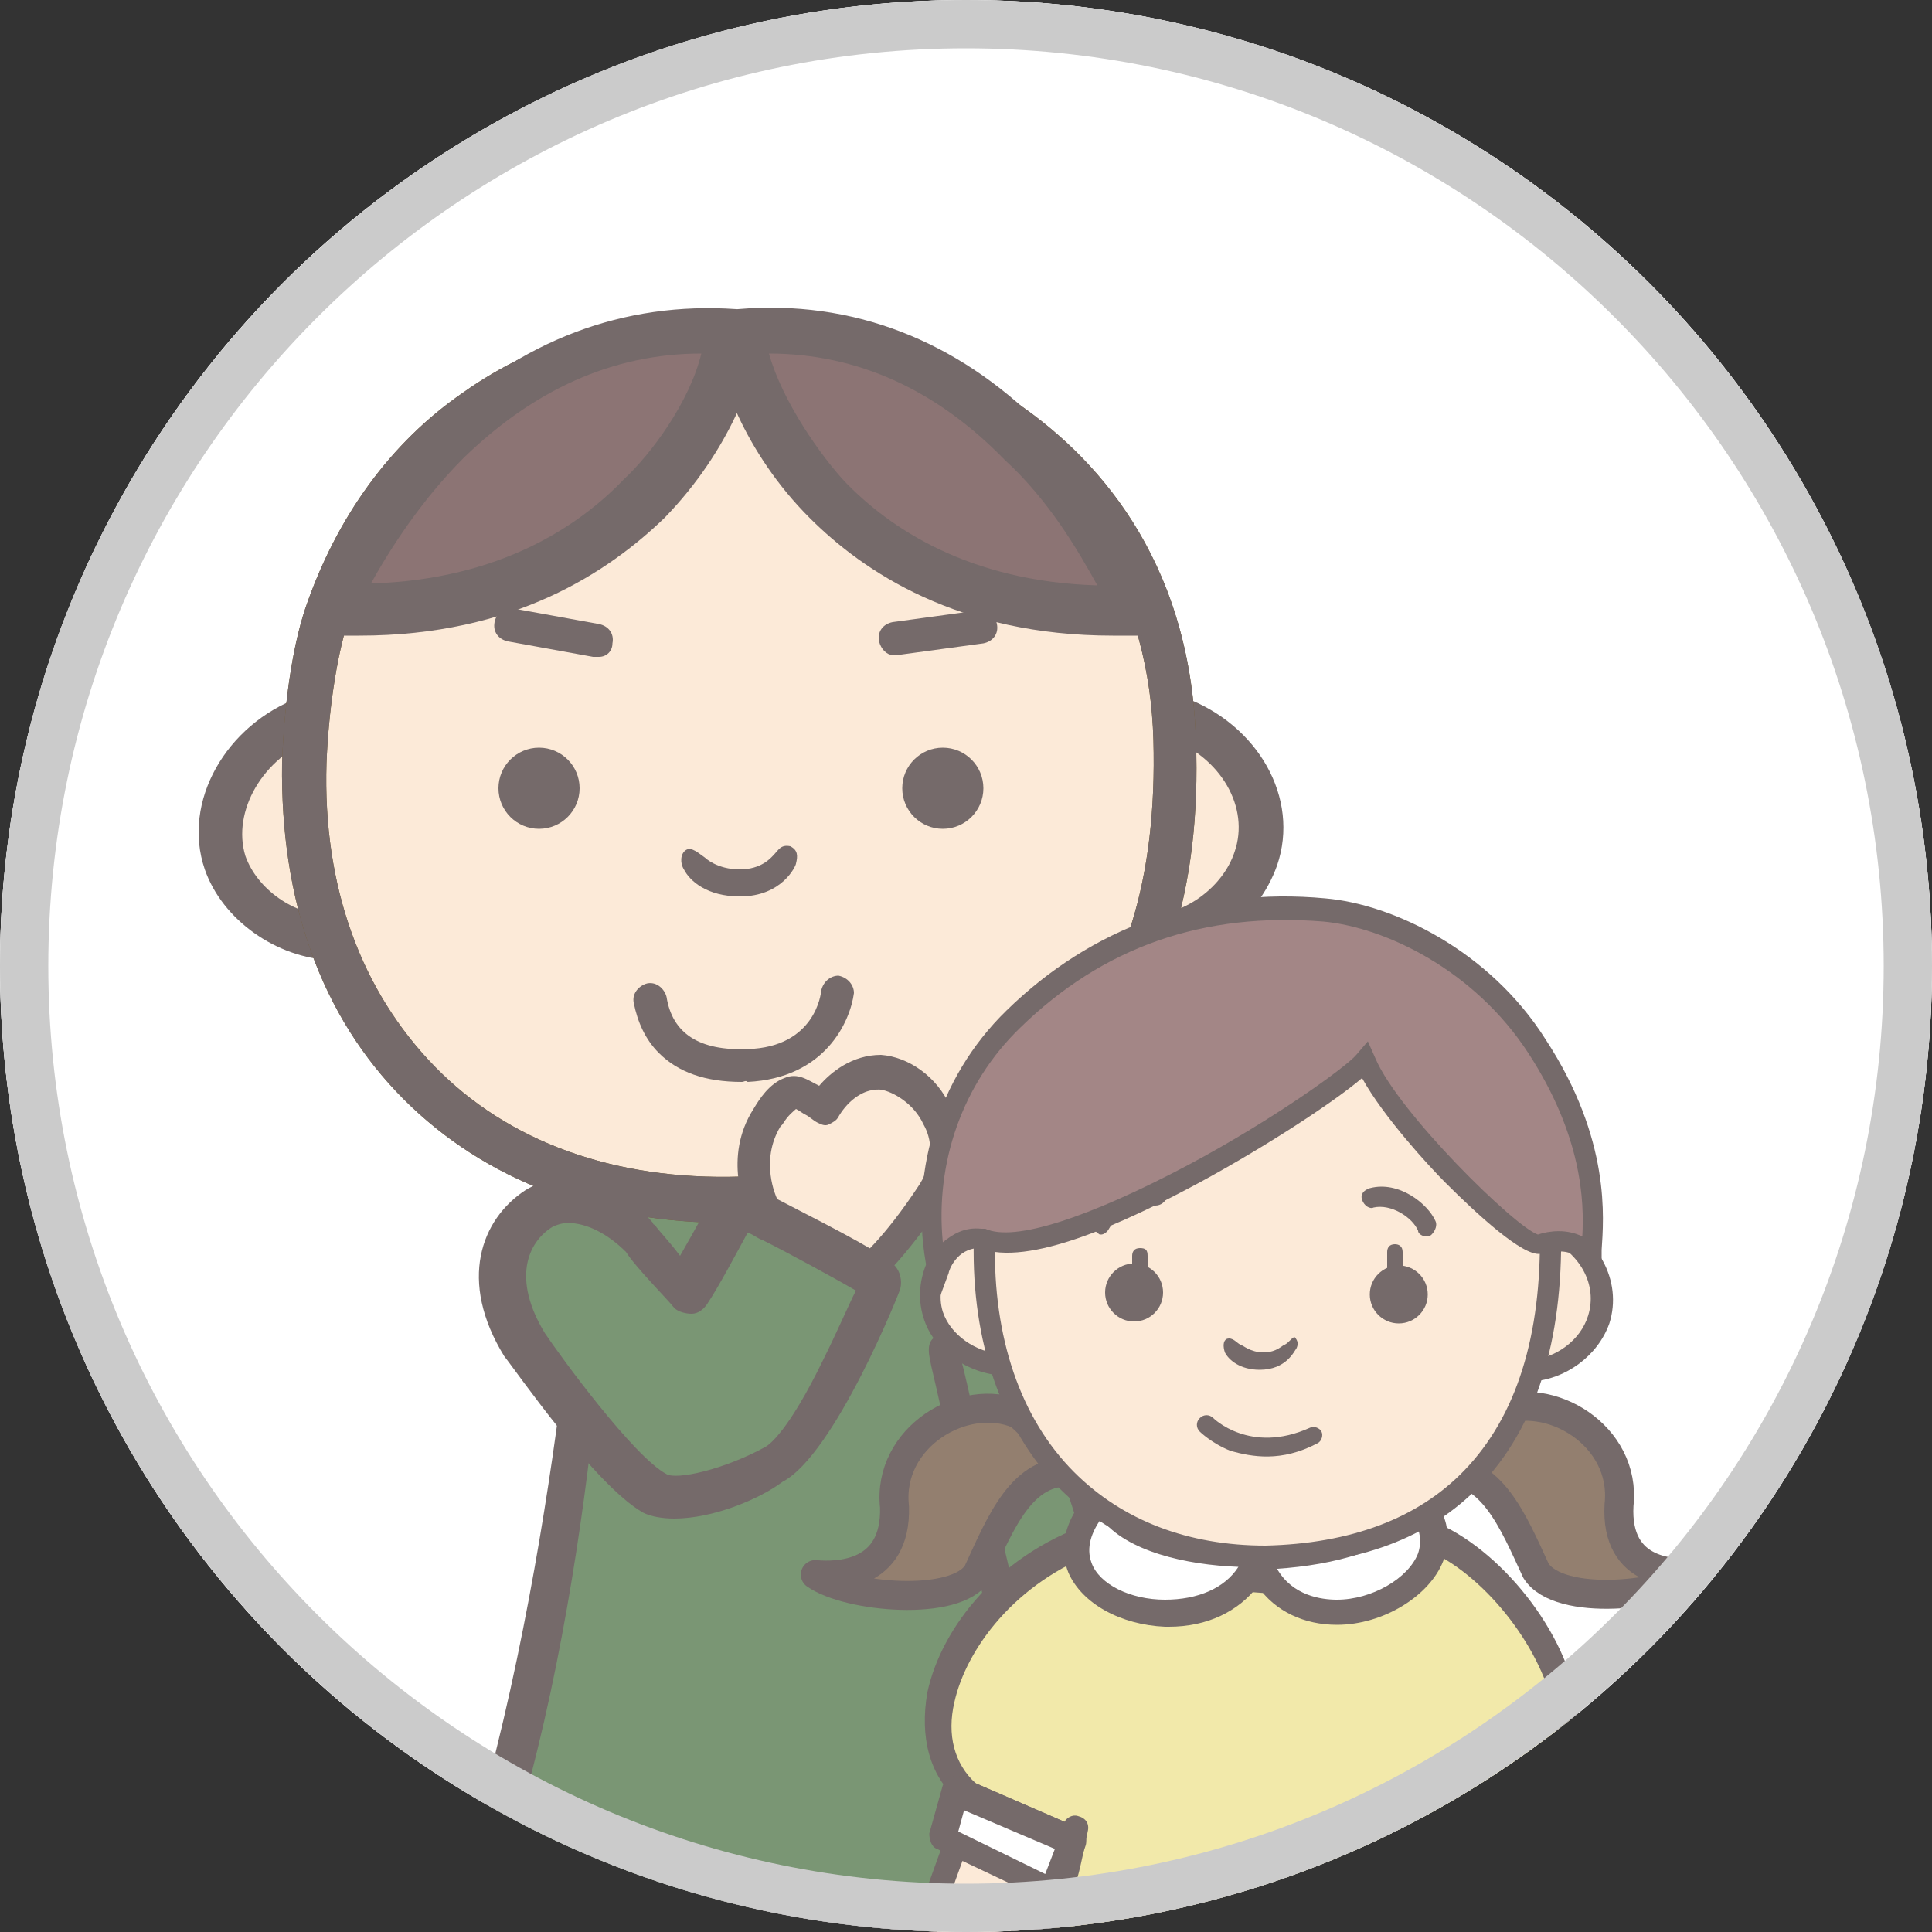 <?xml version="1.0" encoding="utf-8"?>
<!-- Generator: Adobe Illustrator 24.0.0, SVG Export Plug-In . SVG Version: 6.00 Build 0)  -->
<svg version="1.1" id="レイヤー_1" xmlns="http://www.w3.org/2000/svg" xmlns:xlink="http://www.w3.org/1999/xlink" x="0px"
	 y="0px" viewBox="0 0 100 100" style="enable-background:new 0 0 100 100;" xml:space="preserve">
<rect x="0" y="0" width="100" height="100" fill="#333333" stroke="none"/>
<style type="text/css">
	.st0{clip-path:url(#SVGID_2_);fill:#FFFFFF;}
	.st1{clip-path:url(#SVGID_4_);fill:#FFFFFF;}
	.st2{clip-path:url(#SVGID_6_);}
	.st3{fill:#7A9674;}
	.st4{fill:#756A6A;}
	.st5{fill:#FCEAD8;}
	.st6{fill:#765C2F;}
	.st7{fill:#8C7474;}
	.st8{fill:#FFFFFF;}
	.st9{fill:#595757;}
	.st10{fill:#F3E228;}
	.st11{fill-rule:evenodd;clip-rule:evenodd;fill:#F2E9AA;}
	
		.st12{fill-rule:evenodd;clip-rule:evenodd;fill:none;stroke:#765C2F;stroke-width:1.849;stroke-linecap:round;stroke-linejoin:round;}
	.st13{fill-rule:evenodd;clip-rule:evenodd;fill:#FFFFFF;}
	.st14{fill:#937F6F;}
	.st15{fill:none;stroke:#756A6A;stroke-width:1.5;stroke-linecap:round;stroke-linejoin:round;stroke-miterlimit:10;}
	.st16{fill-rule:evenodd;clip-rule:evenodd;fill:#756A6A;}
	.st17{fill:#A38686;}
	.st18{fill:#CBCBCB;}
</style>
<g>
	<g>
		<g>
			<g>
				<defs>
					<circle id="SVGID_1_" cx="50" cy="50" r="50"/>
				</defs>
				<clipPath id="SVGID_2_">
					<use xlink:href="#SVGID_1_"  style="overflow:visible;"/>
				</clipPath>
				<circle class="st0" cx="49.6" cy="48.8" r="57.9"/>
			</g>
		</g>
	</g>
</g>
<g>
	<g>
		<g>
			<g>
				<defs>
					<circle id="SVGID_3_" cx="50" cy="50" r="50"/>
				</defs>
				<clipPath id="SVGID_4_">
					<use xlink:href="#SVGID_3_"  style="overflow:visible;"/>
				</clipPath>
				<rect x="-17.3" y="-11" class="st1" width="151.5" height="112.5"/>
			</g>
		</g>
	</g>
	<g>
		<g>
			<g>
				<defs>
					<circle id="SVGID_5_" cx="50" cy="50" r="50"/>
				</defs>
				<clipPath id="SVGID_6_">
					<use xlink:href="#SVGID_5_"  style="overflow:visible;"/>
				</clipPath>
				<g class="st2">
					<g>
						<g>
							<g>
								<path class="st3" d="M30.9,62.5c0,0,0.8,20-7.6,36.4l39-0.5c-7.7-33.9-14-37.5-14-37.5"/>
								<path class="st4" d="M56.1,99.9c-2.9,0-28.8,0-31.7,0c-0.2,0-0.4-0.1-0.6-0.2c-0.4-0.3-0.5-0.7-0.4-1.2
									C28.9,82.1,30,62,30.2,61.8c0.4-0.4,1-0.4,1.4,0c0.4,0.4,0.4,1,0,1.4c-0.1,0.1-0.7,19.7-5.9,34.6c0,0.1,0,0.1,0.1,0.1h28.4
									c0.1,0-5.9-26.9-6-27.2c-0.1-0.5-0.3-1.2,0.2-1.5c0.6-0.3,1,0,1.2,0.7c0.5,1.1,2.9,14.7,7.5,28.7c0.1,0.4,0,0.9-0.4,1.2
									C56.5,99.8,56.3,99.9,56.1,99.9z"/>
							</g>
							<g>
								<g>
									<path class="st5" d="M17.2,48.6c-2.3-0.1-4.8-1.6-5.5-3.9c-1-3.1,1.1-6.4,4.3-7.5"/>
									<path class="st4" d="M17.2,49.7c-2.9-0.1-5.7-2.1-6.6-4.7c-1.2-3.5,1.1-7.5,4.9-8.9l0.8,2.1c-2.7,1-4.3,3.8-3.6,6.1
										c0.6,1.7,2.5,3.1,4.5,3.1L17.2,49.7z"/>
								</g>
								<g>
									<path class="st5" d="M59.6,48.6c2.3-0.1,4.6-1.8,5.4-4.1c1-3.1-1-6.2-4.1-7.3"/>
									<path class="st4" d="M59.6,49.7l-0.1-2.3c1.9-0.1,3.8-1.5,4.4-3.3c0.8-2.3-0.7-4.9-3.4-5.9l0.8-2.1c3.8,1.4,6,5.2,4.8,8.7
										C65.1,47.6,62.4,49.6,59.6,49.7z"/>
								</g>
								<g>
									<path class="st5" d="M60.8,38.4c0.5,14.4-7.1,23.5-22.5,23.8c-14,0.2-22.9-9-22.6-22.6c0.1-2.4,0.5-5.4,1.2-7.6
										c3-9,10.8-14.6,21-14.6C45.1,17.3,60.3,21.9,60.8,38.4z"/>
									<path class="st6" d="M37.8,63.3c-6.9,0-12.7-2.2-16.9-6.4c-4.3-4.3-6.4-10.3-6.3-17.4c0.1-2.9,0.5-5.9,1.2-8
										c1.6-4.7,4.4-8.6,8.2-11.2c3.8-2.7,8.6-4.1,13.8-4.1c3.8,0,9.6,1.2,14.6,4.5c4.2,2.8,9.2,8.1,9.5,17.6
										c0.3,7.8-1.7,13.9-5.8,18.2c-4.1,4.3-10.1,6.5-17.8,6.7C38.2,63.3,38,63.3,37.8,63.3z M37.9,18.4c-9.6,0-17,5.1-19.9,13.8
										c-0.6,1.9-1,4.7-1.1,7.3c-0.2,6.4,1.8,11.8,5.6,15.7s9.3,5.9,15.8,5.7c7.1-0.1,12.5-2.1,16.2-6c3.7-3.9,5.4-9.4,5.2-16.6
										l0,0c-0.1-3.6-1-6.9-2.6-9.7c-1.4-2.4-3.4-4.4-5.8-6.1C46.7,19.5,41.3,18.4,37.9,18.4z"/>
								</g>
								<g>
									<path class="st4" d="M40,44.3c-0.1,0.1-0.6,0.7-1.7,0.7c-1.2,0-1.8-0.6-1.8-0.6c-0.3-0.2-0.7-0.6-1-0.4s-0.3,0.7-0.1,1
										c0.3,0.6,1.2,1.4,2.9,1.4c2.2,0,2.9-1.6,2.9-1.7c0.1-0.4,0.1-0.7-0.3-0.9C40.4,43.7,40.3,44,40,44.3z"/>
								</g>
								<path class="st4" d="M46.2,33.9c0.1,0,0.2,0,0.3,0l4.4-0.6c0.5-0.1,0.8-0.5,0.7-1c-0.1-0.5-0.5-0.8-1-0.7l-4.4,0.6
									c-0.5,0.1-0.8,0.5-0.7,1C45.6,33.6,45.9,33.9,46.2,33.9z"/>
								<path class="st4" d="M31,34c-0.1,0-0.2,0-0.3,0l-4.4-0.8c-0.5-0.1-0.8-0.5-0.7-1c0.1-0.5,0.5-0.8,1-0.7l4.4,0.8
									c0.5,0.1,0.8,0.5,0.7,1C31.7,33.7,31.4,34,31,34z"/>
								<path class="st4" d="M37.8,63.3c-6.9,0-12.7-2.2-16.9-6.4c-4.3-4.3-6.4-10.3-6.3-17.4c0.1-2.9,0.5-5.9,1.2-8
									c1.6-4.7,4.4-8.6,8.2-11.2c3.8-2.7,8.6-4.1,13.8-4.1c3.8,0,9.6,1.2,14.6,4.5c4.2,2.8,9.2,8.1,9.5,17.6
									c0.3,7.8-1.7,13.9-5.8,18.2c-4.1,4.3-10.1,6.5-17.8,6.7C38.2,63.3,38,63.3,37.8,63.3z M37.9,18.4c-9.6,0-17,5.1-19.9,13.8
									c-0.6,1.9-1,4.7-1.1,7.3c-0.2,6.4,1.8,11.8,5.6,15.7s9.3,5.9,15.8,5.7c7.1-0.1,12.5-2.1,16.2-6c3.7-3.9,5.4-9.4,5.2-16.6
									l0,0c-0.1-3.6-1-6.9-2.6-9.7c-1.4-2.4-3.4-4.4-5.8-6.1C46.7,19.5,41.3,18.4,37.9,18.4z"/>
								<path class="st4" d="M38.4,56c-1.9,0-3.3-0.5-4.3-1.5c-0.7-0.7-1.1-1.6-1.3-2.6c-0.1-0.5,0.3-0.9,0.7-1
									c0.5-0.1,0.9,0.3,1,0.7c0.3,1.9,1.7,2.8,4.2,2.7c3.5-0.1,3.8-2.9,3.8-3c0.1-0.5,0.5-0.8,0.9-0.8c0.5,0.1,0.8,0.5,0.8,0.9
									c-0.2,1.5-1.5,4.4-5.5,4.6C38.6,55.9,38.5,56,38.4,56z"/>
								<circle class="st4" cx="27.9" cy="40.8" r="2.1"/>
								<circle class="st4" cx="48.8" cy="40.8" r="2.1"/>
								<path class="st7" d="M58.8,31.6c-1.2-3-7.6-15.3-20.6-14.2C38.5,20.5,43.3,32.2,58.8,31.6"/>
								<path class="st4" d="M57.6,32.9c-8,0-12.9-3.3-15.7-6.1c-3.4-3.4-4.8-7.5-4.9-9.4c-0.1-0.7,0.5-1.3,1.2-1.4
									c5.9-0.5,11.3,1.6,15.7,6c4.2,4.1,6,8.6,6.2,9.1c0.1,0.4,0.1,0.8-0.1,1.2c-0.2,0.3-0.6,0.6-1,0.6
									C58.4,32.9,58,32.9,57.6,32.9z M39.8,18.3c0.7,2.5,2.7,5.3,3.9,6.6c2.3,2.4,6.4,5.2,13.1,5.4c-1-1.8-2.5-4.4-4.8-6.5
									C48.5,20.2,44.4,18.3,39.8,18.3C39.8,18.3,39.8,18.3,39.8,18.3z"/>
								<path class="st7" d="M37.9,17.3c-0.2,3.2-5,14.9-20.6,14.2C18.4,28.6,24.9,16.3,37.9,17.3z"/>
								<path class="st4" d="M18.6,32.9c-0.4,0-0.9,0-1.3,0c-0.4,0-0.8-0.2-1-0.6c-0.2-0.3-0.3-0.8-0.1-1.2c0.2-0.5,2-5,6.2-9.1
									c4.5-4.4,9.9-6.4,15.7-6c0.7,0.1,1.2,0.7,1.2,1.4c-0.1,1.9-1.5,5.9-4.9,9.4C31.5,29.6,26.6,32.9,18.6,32.9z M36.3,18.3
									c-4.6,0-8.7,1.9-12.3,5.4c-2.2,2.2-3.8,4.7-4.8,6.5c6.7-0.2,10.8-3,13.1-5.4C33.7,23.5,35.7,20.8,36.3,18.3
									C36.3,18.3,36.3,18.3,36.3,18.3z"/>
							</g>
						</g>
						<path class="st4" d="M58.1,100c-0.7,0-1.5,0-2.3,0c-0.6,0-1.1-0.6-1.1-1.2c0-0.6,0.5-1.2,1.1-1.2l0,0c2.9,0,4.8,0.1,5.9,0.1
							c-1.7-4.9-9.5-31.5-11.3-33.7c-1.8-2.1-2.3-2.2-4-2.2c-0.6,0-1.1-0.5-1.1-1.1s0.5-1.1,1.1-1.1c2.5,0,3.6,0.6,5.7,3
							c2.5,2.9,11.9,33.6,12.2,36.1c0,0.3-0.1,0.6-0.2,0.8c-0.2,0.3-0.5,0.4-0.8,0.4C62.4,100,60.7,100,58.1,100z"/>
						<g>
							<g>
								<path class="st5" d="M39.5,62.5c0,0-1.2-2.3,0.2-4.5c0.1-0.2,0.6-1,1.2-1.3c0.5-0.2,0.8,0.2,1.7,0.7c0,0,1-2,3-1.9
									c1.9,0.1,4.7,3.1,2.7,6.2c-2,3.1-3.3,4.1-3.3,4.1"/>
								<path class="st4" d="M48.9,62.1c-2.1,3.1-3.4,4.2-3.5,4.3c-0.4,0.3-0.9,0.2-1.1-0.1c-0.3-0.4-0.2-0.9,0.1-1.1
									c0,0,1.3-1,3.2-3.9c0.8-1.3,0.6-2.4,0.2-3.1c-0.5-1.1-1.6-1.7-2.2-1.8c-1.4-0.1-2.2,1.4-2.2,1.4c-0.1,0.2-0.3,0.3-0.5,0.4
									c-0.2,0.1-0.4,0-0.6-0.1c-0.2-0.1-0.4-0.3-0.6-0.4c-0.2-0.1-0.3-0.2-0.5-0.3c-0.1,0.1-0.4,0.3-0.7,0.8l-0.1,0.1
									c-1.1,1.8-0.2,3.7-0.2,3.7c0.2,0.4,0,0.9-0.4,1.1c-0.4,0.2-0.9,0-1.1-0.4c-0.1-0.1-1.3-2.8,0.3-5.3c0.3-0.5,0.8-1.3,1.6-1.6
									c0.7-0.3,1.2,0.1,1.8,0.4c0.6-0.7,1.7-1.6,3.2-1.6c1.4,0.1,2.9,1.1,3.6,2.7C50,58.9,49.9,60.6,48.9,62.1z"/>
							</g>
							<path class="st3" d="M38.1,62.2c0.9,0.5,6.6,3.3,7.5,4.2c-0.2,0.7-3.5,8.3-5.6,9.4c-2.1,1.2-4.9,2-6.2,1.4
								c-1.2-0.5-9-8.9-8.2-10.9c0.7-2,1.6-4.9,5.3-3.9c0.7,0.4,3.4,4.1,4.6,4.4C36.4,65.5,38.1,62.2,38.1,62.2z"/>
							<path class="st4" d="M34.9,78.6c-0.6,0-1.2-0.1-1.6-0.3c-2.5-1.4-6.7-7.5-7.2-8.1c-2.4-3.9-1.2-7.1,1.1-8.6
								c2.1-1.3,5-0.2,6.6,1.7c0,0.1,0.1,0.1,0.1,0.1c0.1,0.2,0.7,0.8,1.3,1.6c0.8-1.4,1.8-3.2,1.8-3.3c0.1-0.3,0.4-0.5,0.7-0.6
								c0.3-0.1,0.6-0.1,0.9,0.1c0.2,0.1,0.9,0.5,1.7,0.9c3.5,1.8,5.4,2.8,6,3.4c0.3,0.3,0.4,0.8,0.3,1.2c0,0.1-3.4,8.6-6.1,10
								C39.3,77.6,36.9,78.6,34.9,78.6z M29.4,63.3c-0.3,0-0.6,0.1-0.8,0.2c-1.3,0.8-2.1,2.7-0.4,5.5l0,0c0.8,1.2,4.6,6.4,6.3,7.3
								c0.5,0.3,2.9-0.2,5.1-1.4c0.2-0.1,1.2-0.8,3-4.5c0.7-1.4,1.3-2.8,1.7-3.6c-1.2-0.7-3.6-2-4.8-2.6c-0.3-0.1-0.5-0.3-0.8-0.4
								c-0.6,1.1-1.5,2.8-2.1,3.7c-0.2,0.3-0.5,0.5-0.8,0.5c-0.3,0-0.7-0.1-0.9-0.3c-0.3-0.4-2-2.1-2.5-2.9
								C31.4,63.8,30.3,63.3,29.4,63.3z"/>
						</g>
					</g>
					<g>
						<path class="st5" d="M58.1,78.4l4.5,1.1c0,0,6.8,0,9.4-1.1c3.4,1.2-0.6,10.9-6.4,10.9C59.7,89.3,54.7,82,58.1,78.4z"/>
						<g>
							<path class="st5" d="M83.9,105.3c0,0,1,0.8,2.4,3c1.5,2.2-0.6,4.4-2,4.5c-1.4,0-2.2-1.4-2.2-1.4c-0.6,0.3-0.9,0.6-1.2,0.5
								c-0.5-0.2-0.8-0.8-0.9-1c-1-1.6-0.1-3.3-0.1-3.3L75.2,95l4.6-2.4L83.9,105.3z"/>
							<path class="st4" d="M84.3,113.5c-1.1,0-1.9-0.7-2.3-1.2c-0.4,0.2-0.8,0.4-1.3,0.2c-0.6-0.2-1-0.9-1.2-1.2
								c-0.9-1.5-0.5-3.1-0.3-3.7l-4.6-12.4c-0.1-0.3,0-0.7,0.3-0.8l4.6-2.4c0.2-0.1,0.4-0.1,0.6,0c0.2,0.1,0.3,0.2,0.4,0.4l4,12.5
								c0.4,0.3,1.2,1.2,2.4,3c0.7,1.1,0.8,2.4,0.2,3.6C86.5,112.6,85.4,113.4,84.3,113.5C84.3,113.5,84.3,113.5,84.3,113.5z
								 M82.2,110.7c0.1,0,0.1,0,0.2,0c0.2,0.1,0.3,0.2,0.4,0.3c0,0,0.6,1,1.5,1c0,0,0,0,0,0c0.5,0,1.2-0.5,1.6-1.2
								c0.3-0.5,0.5-1.3-0.1-2.2c-1.4-2.1-2.3-2.8-2.3-2.8c-0.1-0.1-0.2-0.2-0.2-0.3l-3.8-11.9L76,95.4l4.5,12.1
								c0.1,0.2,0.1,0.4,0,0.5c0,0.1-0.7,1.4,0.1,2.6l0.1,0.1c0.2,0.3,0.3,0.5,0.4,0.6c0.1,0,0.2-0.1,0.3-0.2
								c0.1-0.1,0.3-0.2,0.4-0.3C81.9,110.7,82,110.7,82.2,110.7z"/>
						</g>
						<g>
							<path class="st5" d="M46,105.3c0,0-1,0.8-2.4,3c-1.5,2.2,0.6,4.4,2,4.5c1.4,0,2.2-1.4,2.2-1.4c0.6,0.3,0.9,0.6,1.2,0.5
								c0.5-0.2,0.8-0.8,0.9-1c1-1.6,0.1-3.3,0.1-3.3L55.1,95l-4.6-2.4L46,105.3z"/>
							<path class="st4" d="M45.6,113.5C45.6,113.5,45.5,113.5,45.6,113.5c-1.1,0-2.2-0.8-2.8-2c-0.6-1.2-0.5-2.5,0.2-3.6
								c1.2-1.8,2.1-2.7,2.4-3l4.5-12.5c0.1-0.2,0.2-0.3,0.4-0.4c0.2-0.1,0.4-0.1,0.6,0l4.6,2.4c0.3,0.2,0.5,0.5,0.3,0.9l-5.1,12.4
								c0.2,0.6,0.6,2.2-0.3,3.6c-0.2,0.3-0.6,1-1.2,1.2c-0.5,0.2-0.9,0-1.3-0.2C47.4,112.8,46.7,113.5,45.6,113.5z M46.4,105.8
								c0,0-0.9,0.8-2.3,2.8c-0.6,0.9-0.4,1.7-0.1,2.2c0.4,0.7,1.1,1.2,1.6,1.2c0,0,0,0,0,0c0.9,0,1.5-1,1.5-1
								c0.1-0.2,0.2-0.3,0.4-0.3c0.2,0,0.4,0,0.5,0.1c0.2,0.1,0.3,0.2,0.4,0.3c0.1,0.1,0.2,0.1,0.3,0.2c0.1-0.1,0.2-0.2,0.4-0.6
								l0.1-0.1c0.8-1.2,0.1-2.6,0.1-2.6c-0.1-0.2-0.1-0.4,0-0.6l4.9-12.1l-3.4-1.7l-4.3,11.9C46.5,105.6,46.5,105.7,46.4,105.8z
								 M46,105.3L46,105.3L46,105.3z"/>
						</g>
						<g>
							<path class="st5" d="M68.3,119l0.4,14.1h0.5c-4.7,0-5,5,0,5c5,0,5.4,0,5.4,0L74.2,119L68.3,119z"/>
							<path class="st4" d="M74.5,138.8h-5.4c-1.3,0-2.4-0.3-3.1-0.9c-0.7-0.6-1.2-1.4-1.2-2.2c0-1.4,1.1-2.8,3.1-3.1L67.6,119
								c0-0.2,0.1-0.4,0.2-0.5c0.1-0.1,0.3-0.2,0.5-0.2l5.9,0h0c0.4,0,0.7,0.3,0.7,0.7l0.4,19.1c0,0.2-0.1,0.4-0.2,0.5
								C74.9,138.7,74.7,138.8,74.5,138.8z M69.1,133.8c-1.9,0-2.9,0.9-2.9,1.9c0,0.4,0.2,0.8,0.6,1.1c0.4,0.3,1.1,0.6,2.3,0.6h4.7
								l-0.4-17.8l-4.5,0l0.3,12.8c0.3,0.1,0.5,0.3,0.5,0.6C69.8,133.5,69.5,133.8,69.1,133.8z"/>
						</g>
						<g>
							<path class="st5" d="M62.3,119v14.1h-0.5c2.8,0,4.2,5,0,5c-5,0-5.4,0-5.4,0V119L62.3,119z"/>
							<path class="st4" d="M61.8,138.8h-5.4c-0.4,0-0.7-0.3-0.7-0.7V119c0-0.2,0.1-0.4,0.2-0.5c0.1-0.1,0.3-0.2,0.5-0.2h0l5.9,0
								c0.4,0,0.7,0.3,0.7,0.7v13.7c1.3,0.6,2.2,2,2.2,3.3C65.1,137.3,64.2,138.8,61.8,138.8z M57.1,137.4h4.7c1.3,0,2-0.5,2-1.4
								c0-1-0.9-2.2-2-2.2c-0.4,0-0.7-0.3-0.7-0.7c0-0.3,0.2-0.6,0.5-0.6v-12.8l-4.5,0V137.4z"/>
						</g>
						<g>
							<path class="st8" d="M68.7,128.5l-0.1,3.9h0.5c-5.1,0-5.4,5.5,0,5.5c5.4,0,5.9,0,5.9,0l-0.4-9.4L68.7,128.5z"/>
							<path class="st9" d="M75.1,138.7h-5.9c-1.4,0-2.6-0.3-3.4-1c-0.8-0.6-1.3-1.5-1.3-2.4c0-1.5,1.2-3,3.5-3.4l0.1-3.3
								c0-0.4,0.3-0.7,0.7-0.7l5.9,0h0c0.4,0,0.7,0.3,0.7,0.7l0.4,9.4c0,0.2-0.1,0.4-0.2,0.5C75.5,138.6,75.3,138.7,75.1,138.7z
								 M69.2,133.2c-2.1,0-3.2,1-3.2,2.1c0,0.5,0.2,0.9,0.7,1.3c0.4,0.3,1.2,0.7,2.5,0.7h5.1l-0.3-7.9l-4.5,0l0,2.5
								c0.3,0.1,0.5,0.4,0.5,0.7C69.9,132.9,69.6,133.2,69.2,133.2z"/>
						</g>
						<g>
							<path class="st8" d="M62.4,128.6v3.9h-0.5c3,0,4.6,5.5,0,5.5c-5.4,0-5.9,0-5.9,0v-9.4L62.4,128.6z"/>
							<path class="st9" d="M61.9,138.7h-5.9c-0.4,0-0.7-0.3-0.7-0.7v-9.4c0-0.2,0.1-0.4,0.2-0.5c0.1-0.1,0.3-0.2,0.5-0.2h0l6.4,0
								c0.4,0,0.7,0.3,0.7,0.7v3.4c1.5,0.6,2.4,2.2,2.4,3.7C65.5,137,64.5,138.7,61.9,138.7z M56.7,137.2h5.2c1.4,0,2.1-0.6,2.2-1.6
								c0-1.1-0.9-2.4-2.2-2.4c-0.4,0-0.7-0.3-0.7-0.7c0-0.3,0.2-0.6,0.5-0.7v-2.5l-4.9,0V137.2z"/>
						</g>
						<g>
							<path class="st10" d="M67.5,132.7c-2.3,0.6-3.1,2.6-2.6,5.3H77c0,0,0.8-4.1-1.6-5.2c-1.7,2.1-4.2,1.7-5.7,1.7
								C67.5,134.5,67.5,132.7,67.5,132.7z"/>
							<path class="st9" d="M77,138.7H64.9c-0.4,0-0.7-0.3-0.7-0.6c-0.5-3.2,0.7-5.5,3.2-6.1c0.2-0.1,0.5,0,0.6,0.1
								c0.2,0.1,0.3,0.3,0.3,0.6c0,0.3,0.1,1.1,1.4,1.1c0.2,0,0.4,0,0.6,0c1.4,0,3.2,0.1,4.5-1.5c0.2-0.3,0.6-0.3,0.9-0.2
								c2.9,1.4,2.1,5.8,2.1,6C77.7,138.4,77.4,138.7,77,138.7z M65.5,137.2h10.8c0.1-0.9,0.1-2.7-0.9-3.5c-1.7,1.6-3.9,1.6-5.3,1.5
								c-0.2,0-0.4,0-0.5,0c-1.6,0-2.4-0.8-2.7-1.6C65.6,134.4,65.4,136,65.5,137.2z"/>
						</g>
						<g>
							<path class="st10" d="M62.8,132.7c2.3,0.6,3.1,2.6,2.6,5.3H53.3c0,0-0.8-4.1,1.6-5.2c1.7,2.1,4.2,1.7,5.7,1.7
								C62.8,134.5,62.8,132.7,62.8,132.7z"/>
							<path class="st9" d="M65.4,138.7H53.3c-0.4,0-0.7-0.3-0.7-0.6c0-0.2-0.8-4.6,2.1-6c0.3-0.1,0.7-0.1,0.9,0.2
								c1.3,1.6,3.1,1.5,4.5,1.5c0.2,0,0.4,0,0.6,0c1.3,0,1.4-0.8,1.4-1.1c0-0.2,0.1-0.4,0.3-0.6c0.2-0.1,0.4-0.2,0.6-0.1
								c2.5,0.6,3.7,2.9,3.2,6.1C66.1,138.4,65.8,138.7,65.4,138.7z M54,137.2h10.8c0.1-1.2-0.1-2.8-1.5-3.5
								c-0.3,0.8-1.1,1.6-2.7,1.6c-0.2,0-0.3,0-0.5,0c-1.4,0-3.6,0.1-5.3-1.5C53.9,134.6,53.9,136.3,54,137.2z"/>
						</g>
						<path class="st11" d="M73.7,79.5c4.7,1.2,9.4,9.1,7.1,12.5L74.9,95c0,0,0.7,6-0.5-0.4l0,0l5.8,25.5H49.9l5.8-25.5l0,0
							c-1.3,6.4-0.5,0.4-0.5,0.4l-5.9-3.1c-3.7-3.3,1.9-10.5,7.6-12.5C61.4,82.8,69.8,81.2,73.7,79.5z"/>
						<g>
							<path class="st4" d="M80.1,120.7H49.9c-0.2,0-0.4-0.1-0.5-0.3c-0.1-0.2-0.2-0.4-0.1-0.6l5-22.2c-0.1-0.4,0-1.1,0.1-2.3
								l-4.6-2c-0.1,0-0.1-0.1-0.2-0.1c-1.5-1.3-2-3.3-1.6-5.6c0.7-3.3,3.7-7.3,8.9-8.9c0.3-0.1,0.7,0,0.8,0.3
								c0.7,1.3,2.7,1.4,5.3,1.7c3.1,0.4,7.6,0.9,10.1-1.9c0.2-0.2,0.5-0.3,0.7-0.2c3.5,1.2,7.1,5.5,7.8,9.4c0.4,2.2,0,3.9-1.4,5.1
								c-0.1,0-0.1,0.1-0.2,0.1l-4.6,2c0.1,1.2,0.2,1.9,0.1,2.3l5,22.2c0,0.2,0,0.4-0.1,0.6C80.5,120.6,80.3,120.7,80.1,120.7z
								 M50.7,119.4h28.6l-4.9-21.8c-0.2-0.5-0.4-1.4-0.7-2.9c-0.1-0.4,0.2-0.7,0.5-0.8c0.3-0.1,0.6,0.1,0.7,0.3l4.6-2
								c1.1-1.1,1.1-2.6,0.9-3.8c-0.7-3.3-3.7-7-6.6-8.2c-2.9,2.9-7.7,2.4-10.9,2c-2.8-0.4-5-0.5-6-1.9c-4.4,1.6-6.9,5.1-7.5,7.8
								c-0.4,1.7,0,3.2,1.1,4.2l4.6,2c0.1-0.2,0.4-0.4,0.7-0.3c0.4,0.1,0.6,0.4,0.5,0.8c-0.3,1.5-0.5,2.4-0.7,2.9L50.7,119.4z"/>
						</g>
						<path class="st12" d="M43.2,70.7"/>
						<g>
							<path class="st8" d="M57.2,77.4c-5.3,5.5,5.5,8.6,7.9,3.6h0.2c2.4,5.5,12.4,0.6,7.9-3.6C71.9,81.6,58.2,81.6,57.2,77.4z"/>
							<path class="st4" d="M60.5,84.2c-0.1,0-0.2,0-0.2,0c-2.3-0.1-4.3-1.2-5-2.8c-0.4-1-0.5-2.6,1.4-4.5c0.2-0.2,0.4-0.2,0.7-0.2
								c0.2,0.1,0.4,0.3,0.5,0.5c0.3,1.4,3.1,2.5,6.6,2.6c4.1,0.1,7.5-1,8-2.6c0.1-0.2,0.2-0.4,0.5-0.5c0.2-0.1,0.5,0,0.6,0.2
								c1.7,1.6,1.4,3.1,1.1,3.9c-0.7,1.8-3.1,3.3-5.5,3.3c-1.7,0-3.2-0.7-4.1-2C64.1,83.4,62.5,84.2,60.5,84.2z M57,78.6
								c-0.5,0.7-0.8,1.5-0.5,2.3c0.4,1.1,2,1.9,3.8,1.9c1.7,0,3.1-0.6,3.8-1.7C61.4,81,58.3,80.3,57,78.6z M66.1,81.2
								c0.8,1.4,2.3,1.6,3.1,1.6c1.8,0,3.7-1.1,4.2-2.4c0.2-0.6,0.1-1.2-0.2-1.7C72,80.2,69.1,81,66.1,81.2z"/>
						</g>
						<g>
							<polygon class="st13" points="49.5,92.7 48.8,95.1 54.5,97.9 55.5,95.3 							"/>
							<path class="st4" d="M54.5,98.5c-0.1,0-0.2,0-0.3-0.1l-5.7-2.7c-0.3-0.1-0.4-0.5-0.4-0.8l0.7-2.5c0.1-0.2,0.2-0.3,0.4-0.4
								c0.2-0.1,0.4-0.1,0.6,0l6,2.6c0.3,0.1,0.5,0.5,0.4,0.9l-0.9,2.6c-0.1,0.2-0.2,0.3-0.4,0.4C54.7,98.5,54.6,98.5,54.5,98.5z
								 M49.6,94.8l4.5,2.2l0.5-1.3l-4.7-2L49.6,94.8z"/>
						</g>
						<g>
							<polygon class="st13" points="80.7,92.7 81.4,95.1 75.7,97.9 74.7,95.3 							"/>
							<path class="st4" d="M75.7,98.5c-0.1,0-0.2,0-0.3-0.1c-0.2-0.1-0.3-0.2-0.4-0.4l-0.9-2.6c-0.1-0.3,0-0.7,0.4-0.9l6-2.6
								c0.2-0.1,0.4-0.1,0.6,0c0.2,0.1,0.3,0.2,0.4,0.4l0.7,2.5c0.1,0.3-0.1,0.7-0.4,0.8L76,98.5C75.9,98.5,75.8,98.5,75.7,98.5z
								 M75.6,95.6l0.5,1.3l4.5-2.2l-0.3-1.2L75.6,95.6z"/>
						</g>
						<path class="st14" d="M74.6,76.1c2.6-0.1,3.7,2.6,4.9,5.2c1.2,1.9,6.8,1.3,8.4,0.1c-1.2,0.1-4.3,0.1-4.1-3.5
							c0.4-3.6-3.6-6-6.4-4.8C76.6,73.7,75.1,75.6,74.6,76.1z"/>
						<path class="st14" d="M52.7,73.2c-2.8-1.2-6.8,1.2-6.4,4.8c0.1,3.6-3,3.6-4.1,3.5c1.7,1.2,7.3,1.7,8.4-0.1
							c1.2-2.6,2.3-5.4,4.9-5.2C54.9,75.6,53.4,73.7,52.7,73.2z"/>
						<path class="st15" d="M74.6,76.1c2.6-0.1,3.7,2.6,4.9,5.2c1.2,1.9,6.8,1.3,8.4,0.1c-1.2,0.1-4.3,0.1-4.1-3.5
							c0.4-3.6-3.6-6-6.4-4.8C76.6,73.7,75.1,75.6,74.6,76.1z"/>
						<path class="st15" d="M52.7,73.2c-2.8-1.2-6.8,1.2-6.4,4.8c0.1,3.6-3,3.6-4.1,3.5c1.7,1.2,7.3,1.7,8.4-0.1
							c1.2-2.6,2.3-5.4,4.9-5.2C54.9,75.6,53.4,73.7,52.7,73.2z"/>
						<g>
							<path class="st5" d="M80.2,63.7c0.2,10.3-4.7,16.7-14.7,16.9c-9,0.1-14.8-6.5-14.5-16.2c0.1-1.7,0.3-3.9,0.8-5.5
								c2-6.4,7.1-10.3,13.6-10.3C70.1,48.6,79.9,51.9,80.2,63.7"/>
							<path class="st5" d="M51.9,70.7c-1.5-0.1-3.1-1.1-3.6-2.5c-0.7-2,0.7-4.1,2.8-4.8"/>
							<path class="st4" d="M51.9,71.2c-1.8-0.1-3.6-1.3-4.1-3c-0.7-2.2,0.7-4.7,3.1-5.5l0.4,1.1c-1.8,0.7-3,2.5-2.5,4.1
								c0.4,1.2,1.7,2.1,3.1,2.2V71.2z"/>
							<path class="st5" d="M79.3,70.9c1.5-0.1,3-1.2,3.5-2.6c0.7-2-0.6-4-2.6-4.7"/>
							<path class="st4" d="M79.3,71.5l-0.1-1.1c1.3-0.1,2.6-1,3-2.3c0.5-1.6-0.4-3.3-2.3-4.1l0.4-1c2.4,0.9,3.7,3.3,3,5.5
								C82.7,70.2,81,71.4,79.3,71.5z"/>
							<path class="st4" d="M65.1,81.1c-4.1,0-7.7-1.5-10.3-4.1c-3-3.1-4.5-7.6-4.4-12.7c0.1-1.6,0.3-3.9,0.8-5.6
								c2.1-6.8,7.3-10.8,14.2-10.7c2.4,0,6.2,0.9,9.4,3.3c2.6,2,5.8,5.7,6,12.4l0,0c0.1,5.7-1.3,10.2-4.2,13.2
								c-2.6,2.7-6.3,4.1-11,4.1C65.4,81.1,65.3,81.1,65.1,81.1z M65.4,49.1c-6.3-0.1-11.1,3.6-13.1,9.9c-0.4,1.4-0.7,3.4-0.8,5.3
								c-0.1,4.9,1.3,9.1,4.1,11.9c2.5,2.5,5.9,3.8,9.9,3.8c4.4-0.1,7.9-1.4,10.3-3.9c2.7-2.8,4-7,3.9-12.4l0,0
								c-0.1-4.9-2-8.9-5.5-11.6C71.2,49.9,67.7,49.1,65.4,49.1z"/>
							<g>
								<path class="st16" d="M66.5,69.6c-0.1,0-0.4,0.4-1.1,0.4c-0.7,0-1.1-0.4-1.2-0.4c-0.2-0.1-0.4-0.4-0.7-0.3
									c-0.2,0.1-0.2,0.4-0.1,0.7c0.2,0.4,0.8,0.9,1.8,0.9c1.4,0,1.8-1,1.9-1.1c0.1-0.2,0.1-0.4-0.1-0.6
									C66.8,69.3,66.7,69.5,66.5,69.6"/>
								<path class="st4" d="M73.8,64c-0.1,0-0.4-0.1-0.4-0.3c-0.3-0.7-1.4-1.4-2.3-1.2c-0.2,0.1-0.5-0.1-0.6-0.4
									c-0.1-0.3,0.1-0.5,0.4-0.6c1.5-0.4,3,0.8,3.4,1.7c0.1,0.2,0,0.5-0.2,0.7C74,64,73.9,64,73.8,64z"/>
								<path class="st4" d="M57,63.9c-0.1,0-0.1,0-0.2-0.1c-0.2-0.1-0.4-0.4-0.2-0.7c0.4-0.9,1.9-2,3.4-1.7
									c0.2,0.1,0.4,0.3,0.4,0.6c-0.1,0.2-0.3,0.4-0.6,0.4c-1-0.3-2,0.5-2.4,1.2C57.3,63.8,57.1,63.9,57,63.9z"/>
								<circle class="st4" cx="72.4" cy="67" r="1.5"/>
								<circle class="st4" cx="58.7" cy="66.9" r="1.5"/>
								<path class="st4" d="M63.7,75.1c-1-0.4-1.6-1-1.6-1c-0.2-0.2-0.2-0.5,0-0.7s0.5-0.2,0.7,0c0,0,1.9,1.9,5,0.5l0,0
									c0.2-0.1,0.5,0,0.6,0.2s0,0.5-0.2,0.6c0.1,0,0,0,0,0C66.3,75.7,64.8,75.4,63.7,75.1z"/>
								<path class="st4" d="M72.2,66.4c-0.2,0-0.4-0.1-0.4-0.4v-1.2c0-0.2,0.1-0.4,0.4-0.4c0.2,0,0.4,0.1,0.4,0.4v1.2
									C72.6,66.3,72.4,66.4,72.2,66.4z"/>
								<path class="st4" d="M59,66.6c-0.2,0-0.4-0.1-0.4-0.4v-1.2c0-0.2,0.1-0.4,0.4-0.4s0.4,0.1,0.4,0.4v1.2
									C59.4,66.4,59.2,66.6,59,66.6z"/>
							</g>
						</g>
						<g>
							<path class="st17" d="M68.5,47.1c3.6,0.3,8.3,2.8,11,7.1c3.6,5.6,2.8,9.9,2.8,10.9c-0.9-1.4-2.7-0.7-2.7-0.7
								c-1.1,0.2-7.8-6.5-9-9.5c-1.2,1.5-15.8,10.9-19.9,9.2c-0.9-1.5-2.3,1.6-2.3,1.6c-1-4.8,0.4-9,3.8-12.4
								C56.4,49.3,62,46.6,68.5,47.1z"/>
							<path class="st4" d="M81.9,65.4c-0.6-1-1.8-0.5-2-0.5l-0.1,0l-0.1,0c-0.9,0.1-3.2-2-4.9-3.7c-0.8-0.8-3.2-3.4-4.3-5.4
								c-1.4,1.2-4.9,3.5-8.4,5.4c-3.9,2.1-8.9,4.4-11.4,3.4c-1.2,0-1.6,1.2-1.6,1.3l-0.7,1.9l-0.4-2c-1-4.9,0.5-10,4.1-13.5
								c4.4-4.3,10.1-6.4,16.5-5.8l0,0c3.5,0.3,8.5,2.7,11.4,7.3c3.4,5.2,3,9.3,2.9,10.9c0,0.2,0,0.3,0,0.4L82.9,67L81.9,65.4z
								 M68.5,47.7c-6.2-0.5-11.4,1.3-15.7,5.5c-3,2.9-4.4,7-4,11.1c0.5-0.4,1.1-0.8,2-0.7l0.1,0l0.1,0c1.5,0.7,5.4-0.6,10.5-3.3
								c4.5-2.4,8.2-5.1,8.7-5.7l0.6-0.7l0.4,0.9c1.2,2.8,7.2,8.7,8.4,9.1c0.6-0.2,1.5-0.3,2.3,0.1c0.1-1.8,0-5.2-2.8-9.5
								C76.3,50.2,71.7,48,68.5,47.7L68.5,47.7z M79.7,63.9L79.7,63.9L79.7,63.9z"/>
						</g>
					</g>
				</g>
			</g>
		</g>
	</g>
</g>
<path class="st18" d="M50,2.5c26.2,0,47.5,21.3,47.5,47.5S76.2,97.5,50,97.5S2.5,76.2,2.5,50S23.8,2.5,50,2.5 M50,0
	C22.4,0,0,22.4,0,50s22.4,50,50,50s50-22.4,50-50S77.6,0,50,0z"/>
</svg>
